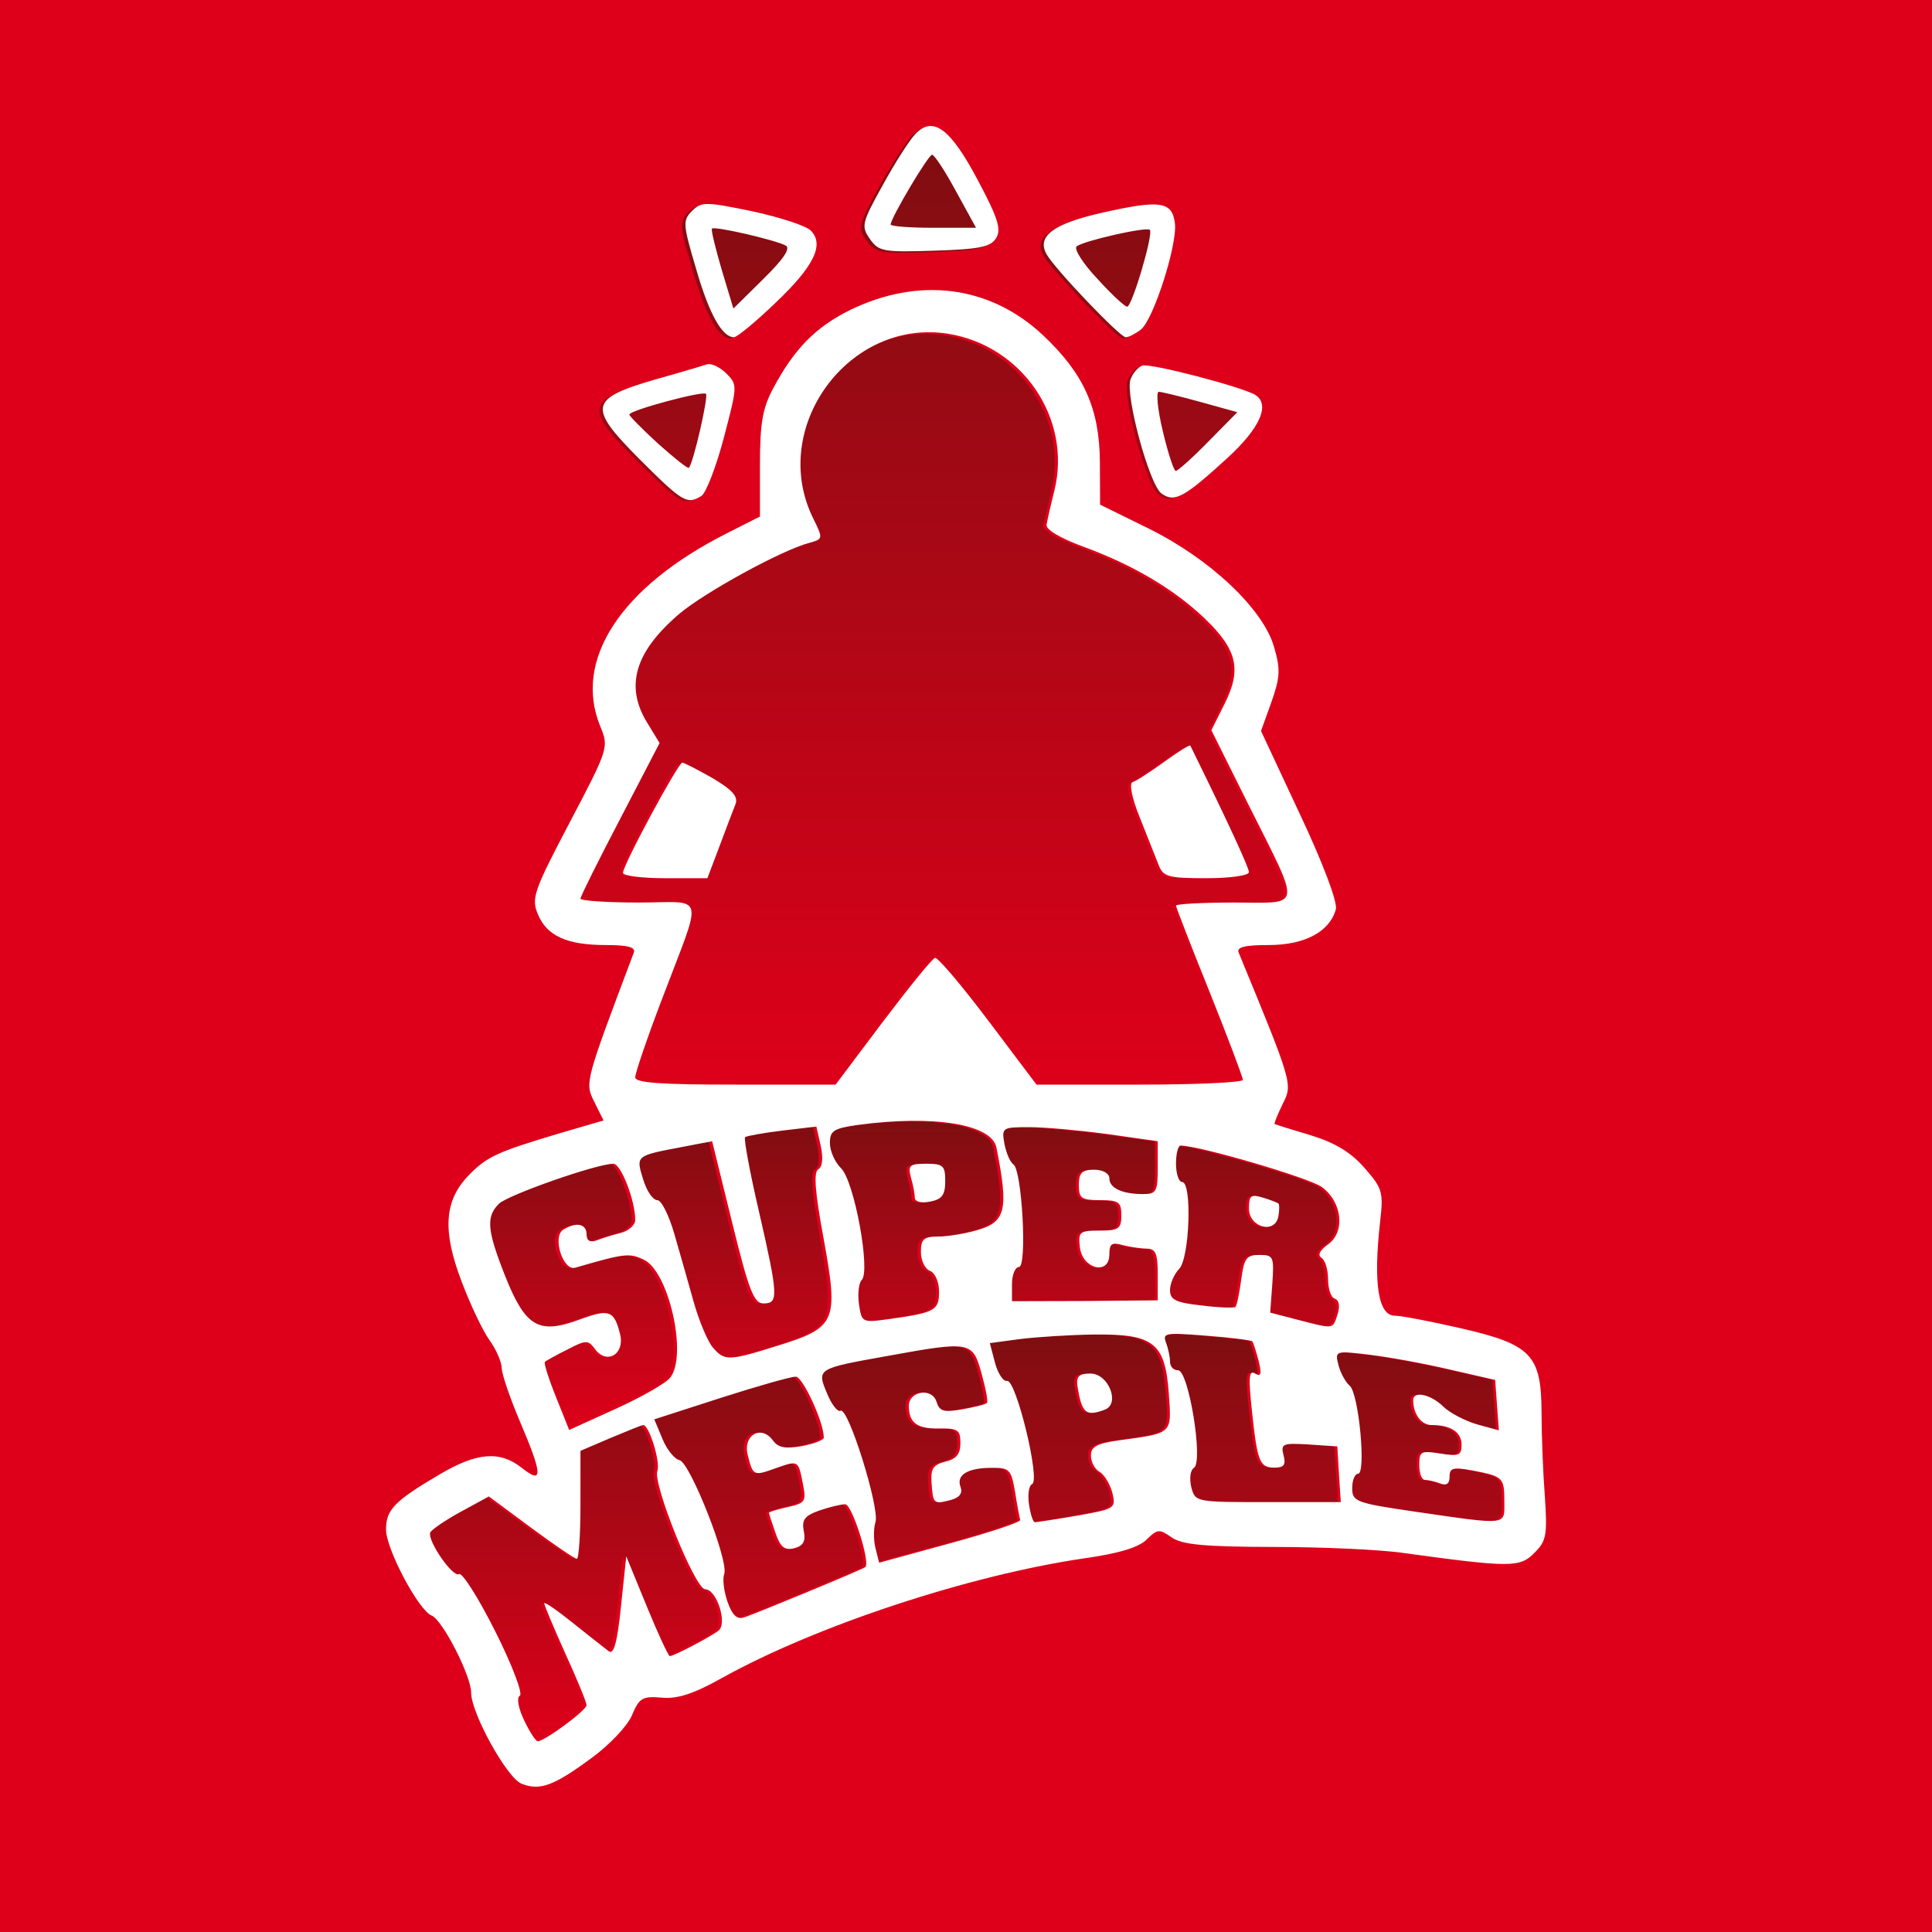 <?xml version="1.0" encoding="UTF-8"?>

<svg version="1.2" baseProfile="tiny" width="200mm" height="200mm" viewBox="-1900 4400 20000 20000" preserveAspectRatio="xMidYMid" fill-rule="evenodd" stroke-width="28.222" stroke-linejoin="round" xmlns="http://www.w3.org/2000/svg" xmlns:xlink="http://www.w3.org/1999/xlink" xml:space="preserve">
 <rect x="-1900" y="4400" width="20000" height="20000" fill="#808080" stroke="none"/>
 <g visibility="visible" id="Slide_1">
  <g>
   <path fill="rgb(222,0,26)" stroke="none" d="M 8100,24400 L -1900,24400 -1900,4400 18100,4400 18100,24400 8100,24400 Z"/>
   <rect fill="none" stroke="none" x="-1900" y="4400" width="20001" height="20001"/>
  </g>
  <g id="DrawingGroup_1">
   <g>
    <rect fill="none" stroke="none" x="2514" y="18208" width="11132" height="4215"/>
    <defs>
     <linearGradient id="Gradient_4" gradientUnits="userSpaceOnUse" x1="8079" y1="18209" x2="8079" y2="22421">
      <stop offset="0" stop-color="rgb(126,14,17)"/>
      <stop offset="1" stop-color="rgb(222,0,26)"/>
     </linearGradient>
    </defs>
    <path fill="url(#Gradient_4)" stroke="none" id="Drawing_2_0" d="M 3488,22202 L 3488,22202 3467,22156 3451,22112 3438,22072 3430,22036 3428,22019 3427,22004 3427,21991 3428,21979 3430,21969 3432,21964 3434,21960 3436,21957 3438,21954 3441,21951 3444,21949 3444,21949 3446,21947 3447,21946 3448,21944 3449,21941 3450,21935 3450,21928 3448,21909 3443,21884 3424,21819 3394,21737 3306,21530 3188,21283 3188,21283 3061,21042 2948,20851 2901,20779 2861,20728 2845,20710 2832,20698 2826,20695 2821,20693 2819,20692 2817,20692 2815,20693 2813,20693 2813,20693 2810,20695 2807,20696 2803,20696 2799,20696 2791,20694 2781,20690 2771,20684 2760,20676 2736,20655 2710,20629 2684,20598 2630,20526 2581,20448 2559,20410 2542,20373 2527,20339 2518,20309 2515,20295 2514,20283 2514,20273 2516,20264 2516,20264 2517,20261 2519,20258 2526,20250 2534,20241 2546,20231 2576,20207 2614,20180 2712,20118 2828,20051 3122,19890 3557,20211 3557,20211 3730,20337 3878,20439 3984,20509 4017,20528 4027,20533 4031,20534 4032,20534 4033,20534 4033,20534 4034,20534 4035,20534 4036,20533 4037,20531 4039,20528 4041,20523 4045,20509 4048,20490 4055,20439 4061,20371 4069,20194 4072,19977 4072,19419 4384,19286 4384,19286 4612,19192 4687,19163 4711,19155 4718,19153 4721,19153 4723,19153 4723,19153 4726,19153 4729,19154 4735,19157 4741,19162 4748,19169 4762,19189 4776,19214 4791,19244 4805,19278 4831,19355 4853,19436 4869,19513 4873,19548 4874,19579 4873,19605 4871,19616 4868,19625 4868,19625 4866,19632 4865,19640 4865,19660 4871,19715 4887,19787 4910,19871 4976,20070 5058,20286 5148,20496 5236,20677 5275,20748 5311,20802 5326,20822 5340,20837 5353,20846 5359,20849 5364,20850 5364,20850 5375,20851 5386,20854 5397,20858 5407,20865 5418,20873 5428,20883 5448,20906 5467,20934 5484,20965 5499,20999 5512,21035 5523,21072 5531,21109 5535,21145 5536,21179 5534,21210 5531,21224 5527,21237 5522,21249 5517,21260 5509,21269 5501,21277 5501,21277 5483,21291 5458,21307 5394,21346 5234,21433 5082,21509 5028,21532 5009,21539 5002,21540 4997,21541 4997,21541 4996,21541 4995,21540 4993,21538 4987,21530 4970,21500 4915,21389 4842,21225 4758,21025 4545,20510 4492,21029 4492,21029 4463,21263 4448,21348 4434,21414 4426,21439 4418,21460 4410,21476 4406,21483 4402,21488 4397,21492 4393,21495 4389,21497 4384,21498 4379,21498 4375,21497 4370,21494 4365,21491 4365,21491 3994,21198 3994,21198 3878,21108 3784,21040 3747,21016 3720,21000 3710,20995 3706,20993 3702,20992 3700,20992 3699,20992 3698,20992 3697,20993 3697,20993 3696,20994 3696,20995 3696,20995 3697,20997 3697,21001 3701,21012 3713,21047 3760,21162 3916,21514 3916,21514 4071,21869 4118,21990 4131,22028 4135,22041 4136,22046 4136,22049 4136,22049 4135,22052 4135,22055 4131,22062 4125,22070 4117,22080 4095,22103 4067,22129 3994,22190 3909,22254 3821,22317 3738,22370 3703,22391 3672,22407 3647,22417 3637,22420 3630,22421 3630,22421 3627,22421 3625,22420 3623,22419 3620,22417 3614,22411 3607,22404 3591,22384 3572,22357 3552,22324 3531,22287 3488,22202 Z M 5595,20979 L 5595,20979 5582,20937 5571,20895 5563,20853 5557,20813 5553,20776 5553,20743 5554,20728 5555,20715 5558,20703 5561,20693 5561,20693 5564,20678 5565,20659 5560,20606 5546,20538 5525,20457 5465,20269 5390,20064 5306,19864 5224,19692 5186,19622 5152,19568 5136,19548 5122,19532 5110,19522 5104,19519 5099,19517 5099,19517 5094,19515 5089,19514 5078,19509 5067,19502 5056,19493 5044,19483 5032,19471 5008,19444 4984,19412 4961,19376 4940,19337 4921,19296 4836,19094 5524,18871 5524,18871 6036,18715 6212,18668 6269,18655 6289,18652 6301,18650 6301,18650 6305,18651 6309,18652 6317,18656 6325,18662 6335,18671 6355,18695 6377,18727 6425,18808 6474,18906 6519,19012 6556,19116 6582,19209 6589,19248 6592,19282 6592,19282 6591,19284 6590,19287 6589,19289 6587,19292 6584,19294 6581,19297 6574,19303 6564,19308 6553,19314 6525,19326 6491,19338 6453,19350 6411,19360 6366,19370 6366,19370 6306,19379 6254,19384 6231,19385 6210,19385 6190,19383 6172,19380 6155,19376 6139,19371 6124,19365 6111,19357 6098,19347 6086,19337 6075,19324 6064,19311 6064,19311 6041,19283 6016,19262 6004,19253 5991,19246 5979,19241 5966,19236 5953,19233 5941,19232 5928,19231 5916,19232 5904,19234 5892,19237 5881,19242 5870,19247 5860,19254 5850,19262 5841,19270 5833,19280 5825,19291 5818,19302 5812,19314 5807,19328 5800,19356 5797,19388 5798,19423 5805,19460 5805,19460 5824,19532 5832,19561 5841,19586 5850,19606 5860,19622 5865,19628 5871,19634 5877,19639 5884,19642 5891,19645 5898,19647 5907,19648 5916,19649 5936,19647 5960,19643 6018,19626 6095,19599 6095,19599 6173,19572 6232,19555 6255,19550 6275,19549 6284,19550 6292,19551 6299,19553 6306,19557 6312,19561 6318,19566 6323,19573 6328,19580 6337,19598 6345,19621 6360,19681 6377,19763 6377,19763 6388,19823 6391,19848 6393,19869 6392,19889 6390,19906 6388,19913 6386,19920 6383,19927 6379,19933 6375,19939 6370,19944 6364,19949 6358,19954 6343,19963 6325,19971 6304,19978 6279,19985 6220,19999 6220,19999 6144,20018 6083,20035 6059,20043 6041,20050 6034,20052 6029,20055 6028,20056 6026,20057 6026,20058 6026,20058 6025,20058 6025,20059 6025,20059 6026,20060 6026,20062 6027,20066 6031,20081 6045,20127 6092,20268 6092,20268 6111,20318 6120,20339 6130,20358 6140,20375 6150,20389 6160,20401 6171,20412 6183,20420 6195,20426 6208,20430 6221,20432 6236,20433 6252,20432 6268,20429 6287,20425 6287,20425 6303,20420 6318,20415 6332,20409 6344,20402 6355,20394 6364,20386 6372,20376 6379,20366 6384,20355 6388,20343 6391,20330 6392,20315 6392,20300 6391,20283 6389,20265 6385,20246 6385,20246 6382,20225 6380,20206 6379,20188 6380,20172 6383,20157 6387,20143 6394,20130 6402,20117 6412,20106 6424,20095 6438,20085 6455,20075 6474,20065 6496,20055 6547,20036 6547,20036 6627,20010 6704,19989 6738,19981 6769,19975 6795,19971 6806,19970 6815,19969 6815,19969 6818,19970 6822,19971 6825,19973 6829,19976 6837,19984 6846,19996 6865,20026 6885,20065 6926,20165 6966,20280 7001,20397 7024,20502 7031,20546 7033,20581 7033,20595 7031,20607 7029,20611 7028,20615 7026,20618 7023,20621 7023,20621 7016,20625 7004,20631 6962,20650 6825,20709 6419,20880 6001,21051 5847,21111 5764,21142 5764,21142 5751,21145 5739,21147 5727,21147 5715,21145 5704,21142 5693,21136 5682,21129 5671,21120 5661,21109 5651,21096 5641,21082 5632,21065 5613,21026 5595,20979 Z M 7129,20424 L 7129,20424 7121,20391 7116,20356 7113,20319 7112,20282 7113,20246 7116,20212 7121,20180 7125,20166 7129,20153 7129,20153 7132,20137 7133,20116 7129,20061 7119,19990 7102,19907 7054,19715 6993,19508 6927,19310 6862,19144 6833,19081 6806,19035 6795,19019 6784,19008 6779,19005 6775,19003 6771,19003 6767,19004 6767,19004 6764,19006 6761,19006 6758,19007 6755,19006 6751,19005 6747,19004 6744,19002 6740,19000 6731,18994 6723,18986 6714,18976 6704,18965 6685,18938 6665,18906 6645,18868 6626,18826 6626,18826 6592,18741 6581,18707 6576,18676 6575,18662 6576,18649 6579,18637 6584,18625 6590,18615 6599,18604 6610,18595 6624,18585 6658,18568 6703,18551 6829,18518 7251,18438 7251,18438 7757,18353 7917,18338 7979,18339 8030,18345 8052,18350 8072,18356 8090,18365 8107,18374 8122,18385 8135,18398 8147,18413 8158,18429 8178,18466 8195,18510 8228,18621 8228,18621 8258,18732 8278,18827 8284,18865 8287,18895 8288,18906 8287,18915 8287,18919 8286,18921 8285,18924 8284,18924 8284,18925 8284,18925 8282,18926 8280,18928 8274,18930 8256,18937 8231,18945 8199,18953 8121,18971 8029,18989 8029,18989 7963,18999 7909,19005 7887,19006 7867,19006 7849,19004 7833,19000 7819,18995 7813,18992 7807,18988 7802,18984 7797,18980 7788,18970 7780,18957 7772,18943 7766,18927 7760,18909 7760,18909 7755,18896 7748,18884 7741,18872 7733,18862 7725,18853 7715,18845 7705,18838 7694,18832 7683,18827 7672,18823 7648,18818 7623,18817 7598,18819 7574,18825 7551,18834 7529,18846 7520,18854 7511,18862 7502,18871 7495,18881 7489,18892 7483,18903 7479,18915 7476,18928 7474,18942 7474,18956 7474,18956 7475,18987 7478,19016 7484,19042 7491,19066 7501,19087 7513,19106 7528,19123 7545,19138 7565,19151 7588,19161 7614,19170 7642,19177 7674,19182 7709,19186 7788,19187 7788,19187 7853,19188 7904,19191 7925,19194 7943,19198 7958,19204 7965,19207 7971,19211 7977,19215 7982,19219 7986,19224 7990,19230 7994,19236 7997,19242 8001,19257 8005,19273 8007,19292 8009,19338 8009,19338 8008,19358 8007,19377 8004,19395 8000,19411 7995,19427 7989,19441 7982,19454 7973,19466 7963,19477 7952,19487 7939,19497 7924,19505 7908,19513 7891,19520 7871,19526 7850,19532 7850,19532 7808,19544 7790,19550 7773,19558 7759,19566 7747,19575 7737,19586 7728,19597 7721,19610 7715,19624 7711,19640 7708,19657 7706,19676 7706,19697 7708,19745 7708,19745 7713,19819 7720,19873 7725,19895 7730,19912 7734,19919 7737,19926 7742,19931 7746,19936 7751,19940 7757,19943 7763,19946 7769,19948 7776,19949 7784,19950 7802,19949 7822,19946 7846,19942 7904,19927 7904,19927 7937,19917 7951,19911 7964,19905 7975,19898 7985,19891 7994,19883 8001,19875 8007,19866 8012,19857 8015,19848 8017,19838 8017,19827 8016,19816 8014,19805 8010,19793 8010,19793 8003,19770 8001,19760 8000,19749 7999,19739 8000,19729 8002,19719 8005,19710 8008,19701 8013,19692 8019,19684 8025,19676 8032,19668 8040,19661 8060,19647 8082,19635 8108,19624 8138,19615 8170,19607 8206,19601 8246,19597 8334,19593 8334,19593 8395,19594 8420,19596 8443,19599 8463,19604 8480,19610 8488,19614 8495,19619 8502,19624 8508,19630 8514,19637 8519,19645 8530,19662 8538,19682 8546,19706 8561,19766 8575,19843 8575,19843 8607,20031 8620,20098 8628,20133 8628,20133 8628,20134 8628,20135 8627,20136 8626,20137 8625,20139 8621,20142 8615,20146 8598,20155 8574,20165 8507,20190 8419,20221 8187,20293 7902,20374 7167,20574 7129,20424 Z M 9508,18993 L 9508,18993 9522,18986 9534,18978 9545,18969 9555,18959 9562,18947 9569,18935 9574,18922 9577,18908 9580,18893 9581,18878 9579,18847 9573,18815 9562,18783 9547,18751 9528,18721 9506,18693 9481,18669 9454,18649 9439,18640 9423,18633 9408,18627 9391,18623 9374,18620 9357,18620 9357,18620 9317,18621 9300,18623 9285,18625 9272,18629 9260,18633 9250,18639 9245,18642 9241,18646 9238,18649 9234,18653 9231,18658 9229,18662 9225,18672 9222,18684 9220,18697 9220,18711 9221,18727 9223,18744 9223,18744 9239,18840 9248,18879 9258,18914 9268,18943 9280,18968 9292,18988 9299,18996 9307,19003 9315,19009 9323,19015 9332,19019 9341,19022 9351,19024 9362,19025 9385,19025 9411,19022 9440,19015 9508,18993 Z M 8719,19971 L 8719,19971 8715,19933 8714,19897 8714,19864 8718,19833 8720,19820 8723,19807 8727,19796 8731,19786 8736,19778 8738,19775 8741,19772 8743,19769 8746,19767 8749,19765 8752,19763 8752,19763 8756,19761 8760,19758 8763,19753 8765,19746 8769,19730 8771,19708 8770,19652 8763,19581 8735,19408 8692,19211 8640,19018 8586,18851 8560,18785 8535,18735 8523,18717 8512,18705 8507,18700 8502,18697 8498,18696 8493,18696 8493,18696 8489,18697 8486,18697 8482,18696 8478,18695 8474,18693 8470,18691 8461,18686 8453,18679 8444,18670 8436,18659 8427,18647 8418,18634 8410,18619 8394,18586 8380,18548 8368,18507 8315,18304 8634,18262 8634,18262 8793,18247 8991,18232 9202,18221 9402,18216 9402,18216 9608,18218 9695,18225 9773,18235 9841,18249 9901,18268 9954,18292 9977,18306 9999,18322 10018,18339 10037,18358 10054,18378 10069,18400 10096,18450 10117,18507 10135,18573 10149,18646 10167,18821 10167,18821 10177,18962 10179,19018 10178,19067 10174,19108 10171,19126 10166,19143 10160,19158 10152,19172 10143,19185 10132,19196 10120,19207 10106,19217 10090,19225 10071,19233 10029,19248 9977,19260 9842,19283 9661,19308 9661,19308 9580,19320 9514,19333 9462,19348 9441,19356 9423,19365 9407,19374 9394,19384 9384,19395 9379,19401 9376,19407 9369,19420 9365,19435 9363,19450 9362,19467 9362,19467 9363,19480 9364,19492 9366,19505 9369,19518 9373,19530 9377,19542 9383,19555 9388,19566 9395,19577 9402,19588 9409,19598 9417,19608 9425,19616 9434,19624 9443,19631 9452,19637 9452,19637 9461,19643 9470,19650 9480,19659 9489,19669 9508,19693 9526,19720 9543,19751 9559,19784 9573,19818 9583,19852 9583,19852 9595,19905 9598,19928 9598,19947 9597,19956 9596,19964 9593,19972 9589,19979 9585,19986 9579,19993 9572,19999 9564,20005 9544,20015 9518,20026 9486,20035 9448,20045 9220,20089 9220,20089 8925,20137 8827,20152 8797,20156 8787,20157 8781,20157 8781,20157 8779,20157 8777,20156 8775,20155 8773,20153 8771,20151 8769,20149 8765,20142 8761,20135 8757,20125 8748,20102 8740,20075 8732,20043 8725,20008 8719,19971 Z M 12714,20046 L 12714,20046 12356,19990 12242,19967 12199,19956 12163,19944 12135,19932 12112,19918 12104,19911 12096,19904 12089,19896 12084,19888 12080,19880 12076,19871 12072,19851 12070,19829 12069,19804 12069,19804 12070,19774 12074,19746 12079,19720 12083,19709 12087,19698 12091,19689 12096,19680 12101,19673 12106,19667 12112,19662 12115,19660 12117,19658 12120,19657 12124,19656 12127,19655 12130,19655 12130,19655 12134,19654 12137,19653 12141,19650 12144,19646 12149,19634 12154,19619 12161,19578 12165,19524 12164,19387 12152,19229 12132,19066 12106,18919 12091,18857 12075,18805 12058,18767 12049,18753 12040,18744 12040,18744 12032,18737 12025,18728 12008,18708 11992,18683 11976,18656 11961,18626 11947,18595 11935,18563 11925,18532 11925,18532 11914,18483 11911,18463 11910,18447 11911,18440 11912,18433 11915,18427 11918,18422 11922,18417 11927,18413 11932,18410 11940,18407 11948,18405 11957,18403 11980,18401 12008,18401 12042,18403 12247,18426 12247,18426 12423,18450 12638,18487 12865,18531 13077,18577 13549,18685 13568,18947 13587,19206 13359,19144 13359,19144 13311,19129 13261,19110 13211,19088 13163,19064 13117,19038 13075,19012 13039,18985 13023,18972 13010,18960 13010,18960 12985,18937 12960,18917 12934,18898 12907,18882 12881,18869 12855,18858 12830,18849 12807,18843 12784,18839 12764,18838 12754,18839 12745,18841 12737,18843 12730,18845 12723,18849 12717,18853 12711,18858 12707,18864 12704,18871 12701,18878 12699,18886 12699,18895 12699,18895 12700,18921 12703,18947 12707,18972 12714,18995 12722,19018 12732,19039 12743,19059 12755,19077 12768,19094 12783,19109 12799,19122 12815,19132 12833,19141 12851,19147 12870,19151 12889,19153 12889,19153 12960,19156 12993,19160 13023,19166 13051,19173 13077,19183 13100,19193 13121,19205 13140,19219 13156,19234 13170,19251 13182,19269 13191,19288 13197,19309 13201,19332 13202,19356 13202,19356 13202,19375 13201,19392 13198,19407 13195,19420 13193,19426 13190,19431 13187,19436 13183,19440 13179,19444 13175,19448 13170,19451 13164,19454 13158,19456 13151,19458 13136,19460 13118,19461 13097,19461 13047,19456 12982,19447 12982,19447 12915,19437 12863,19432 12842,19432 12824,19433 12809,19436 12803,19438 12797,19441 12792,19445 12787,19448 12783,19453 12779,19457 12776,19463 12773,19469 12769,19483 12766,19499 12764,19518 12763,19564 12763,19564 12764,19595 12767,19624 12772,19650 12775,19662 12779,19673 12783,19683 12787,19692 12792,19700 12797,19706 12802,19712 12805,19714 12808,19715 12811,19717 12814,19718 12817,19718 12819,19719 12819,19719 12833,19719 12850,19721 12869,19725 12890,19729 12911,19735 12934,19741 12956,19748 12977,19755 12977,19755 12989,19760 13001,19763 13011,19765 13021,19766 13030,19765 13038,19764 13042,19763 13046,19761 13049,19760 13052,19758 13055,19755 13058,19753 13061,19750 13063,19747 13067,19739 13071,19731 13073,19721 13075,19711 13076,19699 13077,19686 13077,19686 13077,19670 13079,19655 13081,19643 13083,19637 13086,19632 13088,19628 13091,19623 13095,19619 13099,19616 13104,19613 13109,19610 13114,19608 13120,19606 13134,19603 13151,19602 13170,19602 13192,19604 13245,19610 13312,19621 13312,19621 13418,19642 13499,19662 13531,19672 13557,19684 13580,19697 13589,19704 13598,19711 13605,19719 13612,19728 13618,19737 13623,19747 13631,19770 13637,19796 13640,19826 13643,19860 13644,19942 13644,19942 13644,20025 13642,20057 13639,20071 13636,20084 13631,20096 13625,20106 13617,20115 13608,20123 13596,20129 13582,20134 13565,20138 13546,20141 13498,20143 13438,20141 13272,20125 12714,20046 Z M 10401,19792 L 10401,19792 10394,19760 10391,19728 10391,19697 10391,19683 10393,19669 10395,19656 10398,19644 10402,19632 10406,19622 10411,19613 10417,19605 10423,19599 10426,19596 10430,19593 10430,19593 10434,19590 10438,19585 10445,19572 10451,19554 10456,19532 10461,19478 10461,19410 10450,19248 10425,19067 10391,18889 10350,18735 10329,18674 10307,18627 10296,18610 10285,18597 10280,18593 10275,18589 10269,18587 10264,18587 10264,18587 10255,18586 10247,18585 10239,18583 10231,18580 10224,18576 10217,18572 10211,18566 10205,18561 10200,18554 10195,18547 10191,18540 10188,18532 10185,18524 10183,18515 10182,18506 10181,18497 10181,18497 10180,18477 10178,18454 10174,18429 10169,18402 10162,18375 10155,18348 10148,18322 10140,18298 10140,18298 10133,18281 10129,18265 10128,18258 10127,18252 10127,18246 10129,18241 10131,18236 10134,18231 10138,18227 10143,18223 10149,18220 10156,18217 10175,18213 10199,18210 10229,18209 10308,18210 10555,18228 10555,18228 10884,18260 10989,18275 11019,18281 11028,18283 11031,18284 11032,18285 11033,18285 11033,18285 11034,18287 11035,18288 11037,18293 11044,18307 11051,18327 11059,18352 11078,18414 11097,18486 11097,18486 11108,18534 11115,18571 11117,18587 11118,18600 11118,18611 11117,18615 11116,18619 11115,18623 11114,18626 11112,18628 11110,18631 11107,18632 11105,18633 11102,18634 11099,18634 11095,18634 11092,18633 11083,18630 11073,18626 11062,18620 11062,18620 11051,18614 11046,18612 11041,18610 11037,18610 11032,18611 11029,18612 11025,18614 11022,18617 11019,18621 11016,18626 11014,18632 11010,18647 11008,18666 11006,18690 11006,18718 11009,18790 11029,18998 11029,18998 11068,19317 11087,19421 11098,19462 11110,19496 11122,19523 11129,19535 11137,19545 11144,19554 11152,19562 11161,19568 11170,19574 11180,19579 11190,19583 11212,19588 11237,19591 11265,19591 11265,19591 11282,19591 11297,19590 11311,19588 11323,19585 11334,19581 11343,19577 11347,19574 11351,19571 11354,19568 11357,19564 11359,19560 11361,19556 11363,19552 11365,19547 11367,19537 11367,19525 11367,19512 11365,19497 11357,19464 11357,19464 11349,19425 11347,19408 11347,19401 11347,19394 11348,19388 11350,19382 11352,19377 11355,19372 11359,19368 11363,19364 11369,19361 11375,19358 11382,19355 11390,19353 11409,19349 11431,19347 11459,19346 11527,19348 11617,19353 11913,19372 11930,19661 11950,19948 11195,19948 11195,19948 10759,19946 10624,19940 10573,19935 10531,19929 10498,19921 10471,19910 10461,19904 10451,19898 10443,19890 10436,19883 10430,19874 10424,19865 10415,19844 10401,19792 Z"/>
   </g>
   <g>
    <rect fill="none" stroke="none" x="3135" y="16007" width="8802" height="3197"/>
    <defs>
     <linearGradient id="Gradient_5" gradientUnits="userSpaceOnUse" x1="7535" y1="16008" x2="7535" y2="19202">
      <stop offset="0" stop-color="rgb(126,14,17)"/>
      <stop offset="1" stop-color="rgb(222,0,26)"/>
     </linearGradient>
    </defs>
    <path fill="url(#Gradient_5)" stroke="none" id="Drawing_3_0" d="M 3818,18860 L 3818,18860 3766,18726 3727,18614 3714,18569 3705,18534 3702,18520 3701,18510 3701,18505 3702,18502 3702,18500 3703,18499 3703,18498 3703,18498 3707,18495 3712,18492 3729,18482 3781,18452 3937,18371 3937,18371 4002,18338 4053,18315 4075,18307 4093,18301 4110,18297 4125,18296 4132,18296 4139,18297 4146,18298 4152,18300 4158,18302 4163,18305 4175,18313 4186,18323 4197,18335 4222,18366 4222,18366 4245,18394 4269,18415 4282,18423 4295,18431 4307,18436 4320,18441 4333,18443 4346,18445 4358,18445 4370,18445 4382,18442 4394,18439 4405,18435 4416,18429 4426,18423 4436,18415 4445,18406 4454,18397 4461,18386 4468,18375 4475,18362 4480,18349 4487,18320 4491,18288 4489,18254 4483,18217 4483,18217 4459,18133 4447,18099 4434,18070 4420,18046 4412,18036 4404,18027 4395,18019 4385,18013 4375,18007 4364,18003 4353,17999 4341,17997 4313,17995 4282,17998 4247,18004 4163,18027 4057,18065 4057,18065 3913,18110 3850,18124 3791,18132 3738,18133 3688,18127 3664,18121 3641,18114 3619,18104 3598,18093 3557,18064 3518,18027 3480,17982 3443,17928 3407,17864 3370,17792 3295,17617 3295,17617 3231,17453 3184,17317 3153,17205 3143,17157 3138,17113 3136,17073 3138,17037 3143,17004 3153,16973 3165,16944 3182,16917 3202,16891 3226,16866 3226,16866 3237,16857 3252,16846 3296,16822 3426,16762 3597,16694 3790,16623 4168,16502 4317,16464 4373,16454 4414,16450 4414,16450 4418,16450 4421,16451 4429,16455 4437,16460 4446,16467 4463,16487 4481,16513 4500,16545 4519,16582 4555,16666 4588,16760 4615,16857 4633,16950 4637,16993 4639,17033 4639,17033 4638,17043 4636,17053 4632,17063 4627,17073 4621,17083 4613,17092 4605,17102 4595,17111 4584,17120 4573,17128 4560,17136 4547,17144 4533,17150 4519,17156 4504,17162 4489,17166 4489,17166 4421,17184 4351,17205 4287,17225 4236,17243 4236,17243 4224,17247 4213,17250 4203,17252 4193,17252 4184,17252 4176,17251 4168,17248 4165,17247 4161,17245 4158,17243 4155,17241 4153,17238 4150,17235 4146,17228 4142,17221 4139,17212 4137,17202 4136,17191 4136,17179 4136,17179 4135,17160 4131,17142 4128,17135 4125,17127 4121,17120 4117,17114 4112,17108 4106,17103 4101,17099 4094,17094 4087,17091 4080,17088 4073,17086 4065,17084 4047,17082 4028,17082 4008,17085 3987,17090 3964,17098 3941,17107 3917,17120 3892,17135 3892,17135 3882,17142 3873,17151 3865,17162 3859,17174 3854,17187 3850,17201 3845,17232 3845,17265 3848,17300 3855,17336 3864,17371 3877,17405 3892,17437 3910,17466 3929,17490 3939,17500 3950,17509 3961,17517 3972,17522 3983,17526 3995,17528 4006,17528 4018,17525 4018,17525 4325,17440 4428,17415 4508,17401 4541,17398 4571,17398 4598,17400 4624,17404 4648,17410 4673,17418 4725,17440 4725,17440 4749,17453 4773,17471 4796,17492 4819,17517 4863,17577 4904,17648 4941,17729 4975,17818 5005,17911 5029,18009 5049,18107 5063,18205 5071,18300 5072,18390 5066,18474 5053,18548 5043,18581 5032,18612 5018,18639 5002,18662 5002,18662 4991,18674 4976,18687 4933,18719 4875,18757 4804,18799 4634,18890 4441,18983 3956,19202 3818,18860 Z M 5443,18351 L 5443,18351 5433,18338 5422,18322 5398,18280 5372,18228 5345,18168 5292,18030 5267,17955 5245,17881 5245,17881 5044,17173 5044,17173 5022,17104 4999,17039 4976,16981 4951,16930 4928,16887 4916,16870 4905,16855 4895,16844 4885,16835 4880,16832 4876,16830 4871,16829 4867,16828 4867,16828 4863,16828 4859,16827 4854,16826 4850,16824 4840,16818 4831,16811 4821,16802 4811,16791 4801,16778 4791,16764 4771,16732 4752,16695 4735,16654 4720,16610 4720,16610 4696,16529 4688,16496 4684,16467 4683,16454 4684,16442 4685,16431 4689,16421 4693,16411 4699,16402 4706,16393 4715,16385 4726,16377 4739,16370 4770,16357 4809,16344 4856,16331 5148,16273 5436,16218 5643,17058 5643,17058 5753,17488 5796,17634 5833,17742 5850,17784 5867,17817 5883,17844 5899,17864 5907,17872 5916,17879 5924,17884 5933,17888 5941,17892 5950,17894 5959,17895 5969,17895 5969,17895 5996,17894 6008,17893 6020,17891 6030,17887 6040,17883 6048,17877 6055,17870 6062,17861 6067,17851 6072,17839 6075,17825 6079,17791 6079,17748 6074,17694 6065,17629 6034,17460 5919,16938 5919,16938 5855,16650 5807,16410 5779,16244 5774,16196 5774,16183 5775,16179 5776,16178 5776,16177 5776,16177 5778,16175 5781,16174 5789,16171 5815,16164 5901,16147 6021,16128 6161,16109 6517,16065 6561,16265 6561,16265 6569,16311 6575,16352 6576,16390 6576,16408 6575,16424 6572,16439 6570,16453 6566,16466 6561,16477 6556,16487 6550,16496 6543,16503 6539,16506 6535,16509 6535,16509 6530,16512 6526,16517 6522,16522 6519,16529 6516,16536 6514,16545 6510,16566 6508,16592 6507,16623 6511,16700 6521,16799 6538,16920 6592,17235 6592,17235 6640,17518 6668,17738 6672,17828 6669,17906 6658,17973 6649,18004 6638,18032 6625,18058 6610,18082 6592,18105 6572,18127 6550,18147 6524,18166 6466,18202 6396,18235 6314,18267 6113,18333 6113,18333 5812,18422 5711,18445 5670,18451 5634,18453 5603,18452 5576,18448 5551,18440 5529,18429 5507,18415 5487,18397 5443,18351 Z M 11304,16861 L 11304,16861 11301,16859 11296,16857 11284,16851 11247,16836 11197,16818 11141,16799 11141,16799 11100,16788 11083,16785 11068,16783 11055,16783 11049,16783 11043,16784 11038,16786 11033,16788 11029,16790 11025,16793 11021,16796 11018,16800 11015,16804 11012,16809 11007,16820 11004,16834 11001,16850 11000,16869 10999,16914 10999,16914 10999,16932 11002,16949 11005,16965 11010,16981 11016,16996 11024,17010 11032,17023 11041,17035 11062,17057 11086,17075 11111,17088 11138,17098 11152,17101 11165,17103 11179,17103 11192,17103 11205,17101 11217,17098 11230,17094 11241,17089 11252,17082 11262,17074 11272,17064 11280,17053 11288,17041 11294,17027 11300,17012 11304,16995 11304,16995 11307,16972 11310,16949 11311,16927 11312,16908 11311,16891 11311,16884 11310,16877 11309,16872 11307,16867 11306,16865 11306,16863 11305,16862 11304,16861 Z M 11502,18065 L 11219,17990 11241,17692 11241,17692 11246,17598 11248,17527 11247,17498 11245,17474 11241,17454 11239,17445 11236,17437 11232,17430 11228,17424 11223,17418 11218,17414 11212,17409 11206,17406 11199,17403 11192,17400 11175,17397 11155,17394 11106,17393 11106,17393 11083,17394 11061,17395 11042,17398 11025,17402 11010,17408 11003,17412 10996,17416 10990,17421 10984,17426 10974,17438 10964,17453 10956,17471 10948,17492 10941,17516 10929,17574 10918,17649 10918,17649 10902,17750 10886,17837 10879,17872 10871,17900 10868,17911 10865,17920 10862,17926 10860,17929 10859,17930 10859,17930 10858,17931 10857,17931 10855,17932 10847,17934 10837,17936 10824,17937 10789,17937 10745,17936 10636,17930 10506,17916 10506,17916 10416,17905 10343,17892 10287,17878 10264,17871 10244,17862 10228,17853 10214,17843 10208,17837 10203,17832 10199,17826 10195,17819 10191,17813 10189,17806 10184,17791 10182,17775 10181,17757 10181,17757 10182,17744 10183,17731 10186,17717 10189,17702 10197,17673 10209,17643 10222,17614 10238,17587 10255,17562 10265,17551 10274,17540 10274,17540 10284,17528 10294,17513 10311,17471 10327,17417 10340,17354 10360,17208 10371,17049 10371,16895 10367,16826 10361,16764 10352,16712 10346,16691 10339,16673 10332,16658 10324,16647 10320,16643 10315,16640 10311,16639 10306,16638 10306,16638 10303,16638 10300,16637 10296,16636 10293,16634 10290,16632 10287,16630 10281,16623 10276,16615 10271,16606 10266,16595 10261,16583 10254,16555 10248,16523 10244,16488 10243,16450 10243,16450 10244,16412 10247,16377 10251,16345 10257,16317 10260,16305 10264,16294 10268,16285 10272,16277 10277,16271 10279,16268 10281,16266 10284,16264 10286,16263 10289,16262 10291,16262 10291,16262 10339,16267 10406,16278 10587,16318 11051,16444 11501,16586 11664,16647 11719,16672 11739,16683 11754,16692 11754,16692 11792,16723 11825,16757 11854,16794 11879,16833 11899,16874 11915,16915 11926,16958 11933,17000 11935,17042 11932,17084 11925,17124 11913,17162 11896,17198 11874,17231 11848,17261 11816,17287 11816,17287 11788,17308 11765,17329 11755,17339 11747,17348 11741,17358 11736,17367 11732,17375 11730,17383 11730,17387 11729,17391 11730,17395 11730,17398 11731,17402 11733,17405 11734,17408 11737,17411 11739,17414 11742,17417 11749,17422 11749,17422 11753,17424 11756,17427 11763,17434 11769,17442 11776,17452 11782,17463 11787,17476 11798,17504 11806,17535 11812,17570 11816,17606 11818,17643 11818,17643 11819,17680 11823,17715 11830,17747 11838,17777 11843,17790 11849,17802 11855,17813 11861,17823 11867,17831 11874,17837 11878,17840 11881,17842 11885,17844 11889,17846 11889,17846 11896,17849 11903,17854 11909,17859 11915,17866 11919,17873 11923,17882 11926,17891 11928,17901 11930,17912 11930,17924 11930,17936 11929,17949 11927,17963 11924,17977 11916,18008 11916,18008 11899,18059 11892,18079 11884,18096 11879,18103 11874,18110 11869,18115 11863,18120 11857,18124 11850,18127 11842,18130 11833,18131 11813,18132 11787,18131 11721,18119 11502,18065 Z M 7850,16630 L 7850,16630 7849,16577 7847,16554 7844,16535 7840,16518 7834,16503 7831,16496 7827,16491 7823,16485 7818,16480 7813,16476 7807,16472 7800,16468 7793,16465 7777,16460 7759,16456 7737,16453 7713,16451 7654,16450 7654,16450 7597,16451 7552,16455 7535,16458 7520,16462 7514,16465 7508,16468 7503,16471 7498,16474 7495,16478 7491,16482 7489,16487 7486,16492 7485,16498 7484,16504 7483,16517 7484,16532 7486,16550 7495,16591 7495,16591 7511,16652 7524,16712 7532,16764 7535,16786 7535,16802 7535,16802 7536,16806 7536,16810 7537,16813 7538,16817 7540,16820 7542,16823 7544,16826 7547,16828 7553,16833 7561,16838 7570,16842 7580,16845 7591,16847 7603,16849 7616,16850 7630,16850 7660,16848 7693,16843 7693,16843 7736,16833 7754,16827 7770,16820 7785,16812 7798,16804 7809,16794 7819,16782 7827,16769 7834,16755 7839,16739 7843,16721 7846,16702 7849,16680 7850,16630 Z M 6956,17903 L 6956,17903 6952,17863 6950,17823 6951,17785 6954,17749 6959,17717 6963,17703 6967,17689 6971,17678 6976,17667 6981,17659 6984,17655 6987,17652 6987,17652 6991,17647 6995,17641 7002,17625 7006,17605 7010,17581 7013,17521 7012,17450 6995,17279 6965,17087 6924,16894 6875,16718 6850,16643 6823,16579 6797,16529 6784,16510 6771,16496 6771,16496 6759,16484 6747,16470 6726,16440 6706,16408 6689,16373 6675,16338 6664,16303 6660,16285 6658,16269 6656,16253 6655,16237 6655,16237 6656,16215 6657,16194 6661,16176 6665,16159 6672,16145 6676,16138 6681,16131 6686,16125 6692,16120 6706,16109 6723,16100 6743,16091 6767,16084 6794,16076 6861,16063 6946,16050 6946,16050 7231,16020 7495,16008 7733,16014 7940,16036 8031,16054 8113,16075 8186,16101 8248,16130 8299,16163 8320,16181 8339,16199 8354,16219 8367,16240 8376,16261 8382,16283 8382,16283 8423,16502 8448,16678 8453,16752 8454,16816 8451,16873 8442,16923 8428,16965 8419,16985 8409,17002 8398,17019 8385,17034 8370,17048 8354,17062 8318,17085 8277,17106 8229,17124 8174,17140 8174,17140 8125,17153 8072,17165 7962,17185 7858,17199 7812,17203 7773,17204 7773,17204 7724,17206 7703,17208 7684,17211 7668,17215 7654,17220 7642,17226 7636,17230 7631,17234 7627,17239 7622,17244 7619,17249 7615,17255 7609,17268 7605,17283 7602,17300 7600,17319 7598,17363 7598,17363 7599,17380 7600,17396 7602,17412 7605,17428 7609,17443 7614,17458 7620,17473 7626,17487 7632,17499 7640,17511 7647,17522 7656,17532 7664,17541 7674,17548 7683,17554 7693,17558 7693,17558 7703,17563 7712,17570 7722,17578 7730,17587 7739,17598 7747,17609 7754,17622 7761,17636 7767,17651 7772,17666 7777,17683 7781,17700 7784,17717 7787,17735 7788,17754 7788,17772 7788,17772 7788,17807 7786,17837 7781,17865 7775,17889 7770,17900 7764,17910 7758,17920 7750,17929 7742,17938 7732,17946 7709,17961 7680,17975 7645,17987 7555,18010 7433,18032 7276,18055 7276,18055 7181,18068 7109,18075 7080,18076 7056,18075 7036,18072 7027,18069 7019,18066 7012,18062 7005,18057 7000,18052 6994,18046 6990,18039 6985,18031 6978,18013 6972,17992 6967,17966 6956,17903 Z M 8543,17696 L 8543,17696 8544,17660 8549,17626 8556,17596 8560,17582 8565,17570 8570,17558 8576,17548 8582,17539 8588,17531 8595,17525 8598,17523 8601,17521 8605,17520 8608,17518 8612,17518 8616,17517 8616,17517 8620,17517 8623,17515 8627,17511 8630,17506 8637,17493 8642,17474 8651,17425 8656,17360 8660,17198 8654,17010 8639,16819 8617,16648 8604,16578 8590,16521 8582,16498 8574,16480 8566,16466 8562,16462 8558,16458 8558,16458 8552,16453 8545,16447 8539,16439 8532,16429 8519,16406 8507,16379 8495,16349 8484,16316 8474,16282 8466,16246 8466,16246 8457,16190 8455,16168 8454,16148 8455,16139 8456,16131 8458,16124 8460,16117 8464,16111 8468,16106 8473,16101 8478,16096 8485,16092 8493,16089 8511,16083 8534,16079 8561,16077 8632,16074 8725,16073 8725,16073 8879,16079 9083,16095 9310,16117 9535,16145 10055,16218 10055,16491 10055,16491 10054,16574 10050,16639 10047,16665 10043,16687 10037,16706 10030,16721 10026,16728 10021,16734 10016,16739 10011,16744 10005,16748 9999,16751 9992,16754 9984,16757 9967,16761 9948,16763 9902,16765 9902,16765 9825,16762 9756,16753 9725,16747 9696,16739 9670,16731 9646,16721 9624,16709 9605,16697 9589,16683 9576,16669 9565,16653 9561,16645 9558,16637 9555,16628 9553,16619 9552,16610 9552,16600 9552,16600 9551,16596 9551,16591 9549,16582 9545,16573 9540,16565 9534,16558 9526,16550 9517,16544 9507,16538 9496,16532 9484,16527 9471,16523 9457,16519 9442,16517 9427,16515 9410,16513 9393,16513 9393,16513 9350,16515 9332,16517 9316,16520 9301,16524 9288,16530 9277,16537 9272,16541 9268,16545 9264,16549 9260,16554 9253,16566 9248,16578 9243,16593 9240,16609 9238,16628 9237,16670 9237,16670 9238,16717 9240,16736 9244,16753 9249,16768 9252,16775 9255,16781 9259,16787 9264,16792 9269,16797 9274,16801 9280,16805 9287,16809 9302,16815 9320,16819 9341,16823 9392,16827 9457,16828 9457,16828 9521,16829 9572,16833 9593,16837 9611,16841 9626,16847 9633,16851 9639,16855 9644,16859 9649,16864 9653,16869 9657,16875 9661,16881 9664,16887 9669,16902 9672,16919 9675,16938 9676,16984 9676,16984 9675,17031 9672,17050 9669,17067 9664,17082 9661,17089 9657,17095 9653,17101 9649,17106 9644,17111 9638,17115 9632,17119 9625,17123 9610,17129 9591,17134 9570,17137 9518,17141 9452,17142 9452,17142 9382,17143 9329,17147 9308,17150 9291,17155 9283,17158 9276,17161 9270,17164 9264,17168 9260,17173 9255,17178 9252,17184 9249,17190 9246,17196 9245,17204 9242,17220 9242,17239 9242,17261 9248,17315 9248,17315 9255,17355 9268,17391 9286,17424 9306,17452 9330,17476 9356,17495 9382,17509 9396,17514 9410,17518 9423,17521 9437,17522 9450,17523 9462,17521 9475,17519 9486,17514 9497,17509 9508,17502 9517,17493 9526,17483 9533,17472 9540,17459 9545,17444 9548,17428 9551,17410 9552,17390 9552,17390 9553,17352 9555,17337 9557,17323 9561,17311 9563,17306 9566,17301 9568,17297 9571,17293 9575,17289 9579,17286 9583,17284 9587,17282 9592,17280 9597,17279 9609,17277 9622,17277 9637,17279 9653,17282 9693,17292 9693,17292 9756,17306 9825,17318 9891,17326 9920,17328 9945,17328 9945,17328 9961,17330 9975,17332 9987,17336 9993,17339 9999,17342 10004,17345 10009,17349 10014,17354 10018,17359 10026,17370 10033,17384 10038,17401 10043,17420 10047,17442 10050,17466 10054,17525 10055,17597 10055,17864 9298,17869 8543,17872 8543,17696 Z"/>
   </g>
   <g>
    <rect fill="none" stroke="none" x="4072" y="5720" width="7325" height="9915"/>
    <defs>
     <linearGradient id="Gradient_6" gradientUnits="userSpaceOnUse" x1="7733" y1="5721" x2="7733" y2="15634">
      <stop offset="0" stop-color="rgb(126,14,17)"/>
      <stop offset="1" stop-color="rgb(222,0,26)"/>
     </linearGradient>
    </defs>
    <path fill="url(#Gradient_6)" stroke="none" id="Drawing_4_0" d="M 5512,13168 L 5512,13168 5677,12733 5677,12733 5682,12719 5684,12704 5685,12697 5685,12690 5684,12683 5683,12675 5678,12661 5671,12646 5662,12631 5649,12615 5634,12599 5616,12583 5571,12547 5513,12508 5442,12465 5442,12465 5331,12402 5234,12351 5163,12316 5140,12307 5132,12304 5130,12304 5127,12304 5127,12304 5126,12304 5125,12304 5122,12307 5113,12315 5088,12349 5013,12470 4804,12842 4603,13229 4538,13369 4520,13415 4515,13431 4514,13441 4514,13441 4514,13443 4514,13444 4515,13446 4516,13447 4519,13450 4522,13452 4527,13455 4533,13458 4548,13463 4566,13468 4588,13472 4642,13480 4706,13487 4780,13493 4949,13497 5387,13497 5512,13168 Z M 10999,13434 L 10999,13434 10998,13429 10996,13420 10988,13396 10957,13318 10836,13049 10391,12125 10391,12125 10390,12125 10390,12125 10389,12125 10388,12124 10386,12125 10383,12125 10376,12128 10366,12133 10340,12147 10307,12167 10221,12222 10120,12294 10120,12294 10013,12369 9916,12434 9839,12482 9812,12497 9802,12501 9794,12504 9794,12504 9790,12506 9787,12508 9785,12512 9783,12516 9781,12520 9779,12526 9778,12538 9778,12554 9779,12572 9786,12616 9798,12668 9816,12729 9839,12797 9867,12870 9867,12870 10060,13355 10060,13355 10069,13378 10079,13398 10089,13416 10102,13431 10116,13445 10133,13456 10153,13466 10176,13474 10204,13481 10236,13486 10316,13493 10556,13497 10556,13497 10730,13492 10805,13486 10870,13479 10924,13470 10946,13464 10964,13459 10979,13453 10985,13450 10990,13447 10994,13444 10996,13441 10997,13439 10998,13438 10998,13436 10999,13434 Z M 4639,15556 L 4639,15556 4639,15551 4641,15544 4645,15525 4661,15468 4720,15288 4914,14754 4914,14754 5157,14118 5191,14018 5213,13937 5222,13873 5222,13847 5219,13825 5213,13806 5203,13790 5189,13777 5172,13767 5152,13759 5128,13752 5069,13745 4904,13744 4675,13748 4675,13748 4441,13745 4249,13736 4176,13730 4120,13723 4099,13720 4084,13716 4079,13714 4075,13712 4074,13711 4073,13710 4072,13709 4072,13708 4072,13708 4073,13705 4074,13700 4080,13684 4105,13630 4193,13448 4483,12883 4892,12100 4766,11896 4766,11896 4726,11825 4693,11754 4669,11684 4653,11614 4645,11544 4645,11475 4653,11405 4669,11336 4693,11266 4725,11196 4766,11126 4815,11055 4872,10984 4938,10912 5094,10766 5094,10766 5216,10673 5376,10567 5563,10454 5763,10341 5965,10235 6154,10143 6320,10071 6390,10046 6449,10028 6449,10028 6494,10015 6511,10009 6526,10003 6538,9996 6543,9992 6547,9988 6550,9983 6553,9978 6555,9973 6556,9967 6556,9961 6556,9955 6554,9939 6549,9922 6541,9901 6517,9849 6484,9781 6484,9781 6411,9604 6367,9424 6351,9243 6360,9064 6393,8890 6448,8722 6524,8562 6620,8413 6732,8276 6861,8155 7005,8052 7161,7967 7328,7905 7505,7866 7689,7854 7880,7869 7880,7869 8022,7900 8156,7944 8284,8001 8403,8070 8514,8150 8616,8240 8708,8339 8789,8447 8859,8561 8917,8682 8963,8808 8996,8938 9015,9072 9020,9208 9009,9346 8983,9485 8983,9485 8931,9703 8913,9788 8902,9843 8902,9843 8901,9848 8902,9853 8904,9858 8906,9863 8909,9869 8913,9875 8924,9887 8938,9900 8955,9913 8998,9942 9053,9972 9118,10003 9192,10035 9274,10067 9274,10067 9465,10141 9647,10220 9820,10306 9983,10397 10137,10493 10281,10595 10416,10702 10540,10814 10540,10814 10653,10930 10700,10984 10739,11038 10773,11089 10800,11141 10821,11191 10836,11242 10845,11293 10848,11345 10845,11398 10836,11452 10822,11509 10802,11568 10777,11630 10746,11695 10609,11967 10984,12716 10984,12716 11300,13352 11345,13454 11376,13537 11392,13603 11395,13630 11394,13654 11389,13674 11380,13692 11368,13706 11352,13718 11332,13728 11308,13735 11248,13745 11172,13749 11079,13750 10845,13748 10845,13748 10611,13750 10420,13757 10346,13762 10291,13768 10270,13771 10255,13774 10250,13776 10246,13777 10245,13778 10244,13779 10243,13780 10243,13780 10243,13781 10243,13781 10244,13783 10245,13788 10250,13804 10271,13861 10345,14055 10590,14673 10590,14673 10834,15296 10909,15497 10929,15556 10934,15574 10935,15580 10936,15584 10936,15584 10936,15585 10935,15585 10934,15586 10933,15588 10930,15589 10923,15591 10914,15594 10888,15598 10852,15603 10622,15619 10282,15630 9866,15634 8798,15634 8298,14971 8298,14971 8099,14714 7928,14506 7860,14427 7804,14368 7783,14347 7765,14332 7758,14326 7753,14323 7748,14321 7746,14321 7745,14321 7745,14321 7743,14321 7741,14322 7737,14326 7724,14337 7686,14378 7565,14522 7204,14984 6714,15634 5677,15634 5677,15634 5182,15630 4863,15616 4760,15606 4721,15600 4690,15592 4667,15585 4659,15580 4651,15576 4646,15571 4642,15566 4641,15564 4640,15561 4639,15559 4639,15556 Z M 5325,9545 L 5298,9561 5273,9574 5249,9583 5237,9586 5225,9588 5213,9589 5201,9588 5188,9587 5175,9584 5148,9574 5117,9558 5084,9536 5046,9507 4954,9427 4686,9167 4686,9167 4509,8984 4441,8907 4386,8838 4345,8776 4318,8720 4310,8695 4305,8671 4304,8648 4306,8626 4312,8605 4322,8585 4335,8566 4352,8548 4372,8530 4396,8513 4456,8479 4530,8446 4620,8413 4845,8343 4845,8343 5190,8243 5314,8206 5381,8186 5381,8186 5385,8184 5390,8184 5399,8183 5410,8183 5422,8185 5434,8187 5447,8191 5460,8196 5473,8202 5501,8216 5529,8234 5556,8255 5582,8278 5582,8278 5621,8319 5636,8338 5649,8357 5658,8377 5664,8400 5667,8425 5668,8455 5665,8489 5659,8529 5638,8631 5557,8945 5557,8945 5494,9160 5429,9346 5398,9421 5370,9481 5357,9504 5345,9523 5334,9537 5329,9542 5325,9545 Z M 10772,9155 L 10494,9400 10394,9477 10351,9506 10313,9528 10279,9545 10247,9556 10218,9561 10205,9562 10191,9562 10178,9560 10166,9557 10141,9549 10117,9536 10092,9520 10092,9520 10080,9509 10067,9493 10040,9450 10011,9392 9981,9322 9921,9153 9864,8962 9816,8767 9781,8587 9770,8508 9764,8440 9764,8385 9767,8363 9771,8345 9771,8345 9775,8333 9780,8321 9792,8298 9806,8275 9821,8254 9839,8236 9847,8227 9856,8219 9865,8212 9875,8207 9883,8202 9892,8198 9892,8198 9897,8196 9902,8196 9917,8195 9959,8199 10088,8220 10453,8306 10831,8413 10975,8462 11027,8483 11062,8501 11062,8501 11077,8511 11089,8521 11100,8533 11110,8545 11118,8558 11124,8572 11129,8586 11133,8601 11135,8617 11135,8634 11131,8670 11121,8708 11105,8749 11084,8792 11056,8838 11023,8886 10984,8936 10889,9042 10772,9155 Z M 6095,7548 L 5945,7686 5813,7799 5759,7843 5714,7876 5696,7888 5681,7897 5670,7902 5665,7904 5662,7904 5662,7904 5650,7904 5639,7901 5627,7898 5615,7893 5603,7887 5591,7879 5568,7860 5544,7834 5519,7804 5495,7768 5470,7726 5420,7626 5370,7504 5319,7360 5268,7194 5268,7194 5191,6922 5170,6831 5164,6794 5161,6762 5160,6734 5162,6710 5167,6688 5174,6669 5183,6651 5196,6634 5210,6617 5227,6599 5227,6599 5245,6582 5262,6568 5279,6555 5298,6545 5318,6537 5340,6532 5365,6528 5394,6527 5428,6529 5467,6532 5563,6547 5851,6603 5851,6603 6059,6653 6242,6707 6319,6733 6382,6758 6407,6769 6429,6780 6445,6791 6452,6796 6457,6800 6457,6800 6481,6828 6491,6843 6499,6858 6506,6874 6511,6890 6515,6907 6517,6924 6518,6942 6517,6961 6511,7000 6499,7041 6480,7085 6455,7132 6423,7182 6340,7291 6231,7413 6095,7548 Z M 9878,7826 L 9857,7842 9835,7856 9812,7870 9791,7881 9770,7891 9751,7898 9743,7901 9735,7903 9727,7904 9721,7904 9721,7904 9718,7904 9714,7902 9703,7896 9673,7874 9581,7792 9323,7534 9060,7248 8961,7131 8927,7085 8904,7050 8904,7050 8887,7016 8881,6999 8877,6983 8874,6967 8873,6951 8874,6936 8876,6921 8880,6906 8886,6891 8894,6877 8903,6862 8914,6849 8927,6835 8958,6808 8997,6782 9042,6757 9095,6733 9155,6709 9297,6664 9470,6620 9470,6620 9677,6576 9842,6547 9972,6533 10024,6533 10070,6537 10108,6545 10125,6550 10140,6557 10154,6565 10166,6574 10178,6584 10188,6596 10196,6608 10204,6622 10217,6653 10226,6688 10232,6729 10232,6729 10234,6776 10230,6835 10206,6979 10166,7146 10114,7321 10055,7492 9993,7642 9962,7705 9932,7758 9904,7799 9891,7814 9878,7826 Z M 8379,6882 L 8368,6898 8354,6913 8339,6926 8320,6938 8299,6949 8274,6959 8245,6967 8212,6975 8131,6988 8027,6997 7739,7011 7739,7011 7424,7017 7319,7014 7276,7010 7240,7005 7209,6998 7182,6989 7159,6978 7139,6965 7120,6950 7103,6933 7087,6913 7070,6890 7070,6890 7040,6844 7029,6823 7021,6802 7016,6781 7014,6759 7016,6735 7020,6709 7029,6680 7041,6647 7077,6568 7199,6338 7199,6338 7297,6168 7394,6011 7479,5883 7514,5837 7541,5804 7541,5804 7576,5771 7610,5747 7628,5738 7645,5730 7663,5725 7681,5722 7699,5721 7717,5722 7735,5725 7753,5730 7772,5737 7791,5747 7830,5772 7870,5806 7911,5848 7954,5899 7998,5960 8093,6108 8196,6293 8196,6293 8319,6534 8359,6624 8385,6697 8394,6729 8400,6757 8403,6782 8403,6806 8401,6827 8396,6846 8389,6864 8379,6882 Z"/>
   </g>
  </g>
  <g>
   <path fill="rgb(255,255,255)" stroke="none" d="M 4225,22598 L 4225,22598 C 3834,22886 3690,22941 3499,22865 L 3499,22865 3499,22865 C 3347,22804 2977,22135 2977,21921 L 2977,21921 2977,21921 C 2977,21747 2680,21170 2570,21125 L 2570,21125 2570,21125 C 2435,21074 2096,20437 2096,20232 L 2096,20232 2096,20232 C 2096,20027 2187,19936 2651,19663 L 2651,19663 2651,19663 C 3038,19434 3275,19415 3504,19597 L 3504,19597 3504,19597 C 3722,19770 3719,19671 3484,19119 L 3484,19119 3484,19119 C 3381,18877 3296,18630 3294,18564 L 3294,18564 3294,18564 C 3294,18500 3235,18367 3165,18270 L 3165,18270 3165,18270 C 3095,18172 2966,17899 2877,17662 L 2877,17662 2877,17662 C 2678,17142 2699,16828 2949,16570 L 2949,16570 2949,16570 C 3137,16375 3243,16325 3899,16130 L 3899,16130 4348,15999 4253,15808 4253,15808 C 4153,15607 4151,15615 4661,14262 L 4661,14262 4661,14262 C 4682,14205 4600,14183 4371,14183 L 4371,14183 4371,14183 C 3967,14183 3760,14088 3667,13862 L 3667,13862 3667,13862 C 3599,13699 3626,13620 3999,12911 L 3999,12911 3999,12911 C 4401,12147 4403,12134 4314,11919 L 4314,11919 4314,11919 C 4031,11233 4526,10477 5616,9925 L 5616,9925 5967,9747 5967,9213 5967,9213 C 5967,8782 5993,8627 6105,8418 L 6105,8418 6105,8418 C 6325,8007 6545,7785 6901,7609 L 6901,7609 6901,7609 C 7614,7262 8347,7355 8896,7869 L 8896,7869 8896,7869 C 9319,8267 9482,8627 9486,9182 L 9486,9182 9488,9624 9992,9872 9992,9872 C 10625,10185 11171,10699 11287,11091 L 11287,11091 11287,11091 C 11357,11328 11353,11406 11262,11667 L 11262,11667 11154,11967 11556,12827 11556,12827 C 11800,13345 11946,13737 11929,13811 L 11929,13811 11929,13811 C 11867,14044 11607,14183 11235,14183 L 11235,14183 11235,14183 C 10983,14183 10898,14205 10923,14262 L 10923,14262 10923,14262 C 11486,15628 11482,15622 11378,15829 L 11378,15829 11378,15829 C 11326,15937 11287,16030 11296,16037 L 11296,16037 11296,16037 C 11306,16041 11472,16094 11671,16153 L 11671,16153 11671,16153 C 11920,16229 12085,16329 12225,16490 L 12225,16490 12225,16490 C 12409,16699 12422,16739 12388,17038 L 12388,17038 12388,17038 C 12314,17686 12367,18020 12540,18020 L 12540,18020 12540,18020 C 12606,18020 12911,18079 13226,18151 L 13226,18151 13226,18151 C 13952,18318 14056,18426 14058,19023 L 14058,19023 14058,19023 C 14058,19252 14073,19639 14092,19887 L 14092,19887 14092,19887 C 14119,20291 14109,20353 13982,20477 L 13982,20477 13982,20477 C 13834,20628 13734,20628 12634,20477 L 12634,20477 12634,20477 C 12392,20441 11783,20414 11281,20414 L 11281,20414 11281,20414 C 10564,20412 10337,20391 10227,20314 L 10227,20314 10227,20314 C 10102,20226 10081,20228 9969,20338 L 9969,20338 9969,20338 C 9890,20418 9681,20482 9323,20532 L 9323,20532 9323,20532 C 8126,20708 6543,21231 5569,21773 L 5569,21773 5569,21773 C 5281,21934 5114,21989 4951,21974 L 4951,21974 4951,21974 C 4752,21957 4718,21976 4644,22152 L 4644,22152 4644,22152 C 4600,22262 4412,22461 4225,22598 Z M 3525,22207 L 3525,22207 C 3582,22327 3645,22425 3667,22425 L 3667,22425 3667,22425 C 3738,22425 4172,22105 4172,22052 L 4172,22052 4172,22052 C 4172,22023 4073,21781 3952,21517 L 3952,21517 3952,21517 C 3832,21250 3734,21017 3734,20998 L 3734,20998 3734,20998 C 3734,20977 3868,21070 4031,21201 L 4031,21201 4031,21201 C 4196,21333 4363,21464 4401,21493 L 4401,21493 4401,21493 C 4454,21534 4490,21402 4528,21032 L 4528,21032 4583,20511 4795,21028 4795,21028 C 4911,21311 5019,21544 5034,21544 L 5034,21544 5034,21544 C 5076,21544 5455,21345 5538,21280 L 5538,21280 5538,21280 C 5633,21206 5519,20852 5400,20852 L 5400,20852 5400,20852 C 5296,20852 4854,19756 4905,19627 L 4905,19627 4905,19627 C 4939,19536 4820,19152 4759,19152 L 4759,19152 4759,19152 C 4744,19152 4591,19214 4420,19286 L 4420,19286 4109,19419 4109,19978 4109,19978 C 4109,20285 4092,20537 4071,20537 L 4071,20537 4071,20537 C 4050,20537 3836,20391 3595,20213 L 3595,20213 3161,19891 2866,20052 2866,20052 C 2703,20141 2564,20238 2553,20266 L 2553,20266 2553,20266 C 2526,20353 2788,20734 2852,20695 L 2852,20695 2852,20695 C 2883,20674 3053,20941 3226,21286 L 3226,21286 3226,21286 C 3400,21631 3514,21932 3482,21953 L 3482,21953 3482,21953 C 3446,21974 3465,22080 3525,22207 Z M 5631,20981 L 5631,20981 C 5679,21119 5730,21167 5800,21144 L 5800,21144 5800,21144 C 5906,21112 7019,20651 7057,20623 L 7057,20623 7057,20623 C 7114,20581 6920,19972 6850,19972 L 6850,19972 6850,19972 C 6805,19972 6687,20001 6581,20037 L 6581,20037 6581,20037 C 6431,20090 6399,20132 6420,20247 L 6420,20247 6420,20247 C 6444,20355 6414,20403 6323,20427 L 6323,20427 6323,20427 C 6223,20452 6179,20418 6128,20270 L 6128,20270 6128,20270 C 6090,20162 6060,20071 6060,20060 L 6060,20060 6060,20060 C 6060,20052 6149,20024 6255,20001 L 6255,20001 6255,20001 C 6435,19961 6448,19942 6412,19764 L 6412,19764 6412,19764 C 6363,19514 6367,19516 6130,19599 L 6130,19599 6130,19599 C 5900,19682 5895,19679 5840,19461 L 5840,19461 5840,19461 C 5789,19256 5980,19146 6101,19311 L 6101,19311 6101,19311 C 6156,19387 6230,19400 6401,19370 L 6401,19370 6401,19370 C 6524,19347 6628,19307 6628,19282 L 6628,19282 6628,19282 C 6628,19123 6410,18651 6338,18651 L 6338,18651 6338,18651 C 6287,18651 5938,18750 5561,18871 L 5561,18871 4873,19093 4958,19296 4958,19296 C 5004,19409 5085,19506 5135,19516 L 5135,19516 5135,19516 C 5243,19540 5648,20562 5597,20695 L 5597,20695 5597,20695 C 5578,20744 5593,20871 5631,20981 Z M 7163,20427 L 7201,20577 7936,20376 7936,20376 C 8339,20266 8665,20158 8661,20135 L 8661,20135 8661,20135 C 8654,20111 8629,19980 8608,19845 L 8608,19845 8608,19845 C 8568,19612 8549,19593 8367,19595 L 8367,19595 8367,19595 C 8116,19595 7995,19669 8044,19794 L 8044,19794 8044,19794 C 8067,19859 8033,19904 7938,19929 L 7938,19929 7938,19929 C 7764,19974 7758,19967 7743,19747 L 7743,19747 7743,19747 C 7733,19605 7760,19563 7885,19531 L 7885,19531 7885,19531 C 8001,19504 8042,19451 8042,19339 L 8042,19339 8042,19339 C 8042,19203 8016,19184 7821,19188 L 7821,19188 7821,19188 C 7593,19191 7510,19129 7508,18956 L 7508,18956 7508,18956 C 7506,18801 7747,18761 7794,18909 L 7794,18909 7794,18909 C 7826,19011 7868,19023 8063,18989 L 8063,18989 8063,18989 C 8189,18966 8303,18939 8316,18924 L 8316,18924 8316,18924 C 8331,18913 8305,18776 8261,18619 L 8261,18619 8261,18619 C 8168,18285 8151,18280 7286,18437 L 7286,18437 7286,18437 C 6554,18568 6554,18568 6662,18826 L 6662,18826 6662,18826 C 6710,18943 6774,19021 6801,19004 L 6801,19004 6801,19004 C 6880,18958 7208,20012 7163,20156 L 7163,20156 7163,20156 C 7142,20221 7142,20342 7163,20427 Z M 8752,19972 L 8752,19972 C 8767,20073 8794,20158 8813,20158 L 8813,20158 8813,20158 C 8832,20158 9031,20128 9251,20090 L 9251,20090 9251,20090 C 9645,20020 9653,20014 9615,19853 L 9615,19853 9615,19853 C 9590,19762 9531,19665 9484,19637 L 9484,19637 9484,19637 C 9433,19610 9393,19533 9393,19468 L 9393,19468 9393,19468 C 9393,19375 9457,19341 9694,19309 L 9694,19309 9694,19309 C 10244,19233 10229,19248 10199,18820 L 10199,18820 10199,18820 C 10161,18301 10041,18208 9433,18215 L 9433,18215 9433,18215 C 9186,18217 8841,18240 8665,18261 L 8665,18261 8347,18304 8400,18507 8400,18507 C 8430,18619 8487,18704 8525,18695 L 8525,18695 8525,18695 C 8618,18676 8875,19734 8783,19764 L 8783,19764 8783,19764 C 8752,19777 8737,19870 8752,19972 Z M 9539,18992 L 9539,18992 C 9340,19068 9298,19030 9253,18744 L 9253,18744 9253,18744 C 9241,18647 9272,18619 9389,18619 L 9389,18619 9389,18619 C 9575,18619 9698,18930 9539,18992 Z M 12744,20048 L 12744,20048 C 13722,20190 13673,20194 13673,19944 L 13673,19944 13673,19944 C 13673,19694 13660,19684 13341,19622 L 13341,19622 13341,19622 C 13144,19586 13106,19595 13106,19686 L 13106,19686 13106,19686 C 13106,19760 13074,19783 13006,19756 L 13006,19756 13006,19756 C 12951,19734 12881,19720 12849,19720 L 12849,19720 12849,19720 C 12818,19720 12792,19650 12792,19565 L 12792,19565 12792,19565 C 12792,19425 12809,19415 13010,19447 L 13010,19447 13010,19447 C 13203,19478 13230,19466 13230,19356 L 13230,19356 13230,19356 C 13230,19226 13120,19152 12919,19152 L 12919,19152 12919,19152 C 12814,19152 12729,19038 12729,18894 L 12729,18894 12729,18894 C 12729,18795 12911,18833 13040,18960 L 13040,18960 13040,18960 C 13106,19025 13264,19108 13387,19144 L 13387,19144 13616,19207 13597,18947 13578,18685 13106,18577 13106,18577 C 12845,18515 12473,18448 12278,18424 L 12278,18424 12278,18424 C 11922,18382 11918,18382 11956,18532 L 11956,18532 11956,18532 C 11977,18615 12030,18708 12071,18744 L 12071,18744 12071,18744 C 12166,18820 12244,19656 12159,19656 L 12159,19656 12159,19656 C 12126,19656 12098,19722 12098,19804 L 12098,19804 12098,19804 C 12098,19944 12134,19959 12744,20048 Z M 10432,19794 L 10432,19794 C 10473,19950 10475,19950 11226,19950 L 11226,19950 11980,19950 11961,19663 11944,19373 11647,19353 11647,19353 C 11378,19337 11357,19345 11387,19464 L 11387,19464 11387,19464 C 11414,19563 11391,19593 11296,19593 L 11296,19593 11296,19593 C 11139,19593 11116,19536 11059,18998 L 11059,18998 11059,18998 C 11023,18657 11029,18579 11093,18619 L 11093,18619 11093,18619 C 11154,18655 11163,18625 11129,18486 L 11129,18486 11129,18486 C 11101,18384 11074,18295 11063,18285 L 11063,18285 11063,18285 C 11052,18274 10839,18246 10587,18227 L 10587,18227 10587,18227 C 10168,18194 10132,18198 10170,18297 L 10170,18297 10170,18297 C 10193,18357 10212,18448 10212,18496 L 10212,18496 10212,18496 C 10212,18547 10248,18585 10295,18585 L 10295,18585 10295,18585 C 10405,18585 10559,19531 10460,19595 L 10460,19595 10460,19595 C 10422,19618 10411,19705 10432,19794 Z M 3855,18860 L 3992,19203 4477,18983 4477,18983 C 4742,18862 4996,18718 5038,18661 L 5038,18661 5038,18661 C 5220,18431 5023,17556 4761,17438 L 4761,17438 4761,17438 C 4613,17370 4568,17374 4056,17523 L 4056,17523 4056,17523 C 3929,17561 3815,17205 3929,17131 L 3929,17131 3929,17131 C 4064,17046 4172,17067 4172,17178 L 4172,17178 4172,17178 C 4172,17243 4208,17264 4274,17241 L 4274,17241 4274,17241 C 4329,17220 4441,17184 4526,17163 L 4526,17163 4526,17163 C 4608,17142 4676,17082 4676,17029 L 4676,17029 4676,17029 C 4676,16828 4528,16447 4450,16447 L 4450,16447 4450,16447 C 4278,16447 3355,16771 3264,16862 L 3264,16862 3264,16862 C 3129,16998 3142,17137 3332,17616 L 3332,17616 3332,17616 C 3540,18136 3677,18215 4094,18062 L 4094,18062 4094,18062 C 4407,17946 4458,17963 4520,18215 L 4520,18215 4520,18215 C 4568,18420 4380,18530 4259,18365 L 4259,18365 4259,18365 C 4189,18270 4166,18270 3976,18369 L 3976,18369 3976,18369 C 3857,18428 3753,18486 3741,18498 L 3741,18498 3741,18498 C 3728,18509 3779,18672 3855,18860 Z M 5480,18350 L 5480,18350 C 5601,18490 5643,18490 6149,18331 L 6149,18331 6149,18331 C 6755,18143 6782,18081 6628,17233 L 6628,17233 6628,17233 C 6537,16744 6520,16534 6571,16504 L 6571,16504 6571,16504 C 6615,16479 6623,16386 6596,16261 L 6596,16261 6551,16062 6196,16104 6196,16104 C 6001,16128 5828,16159 5813,16172 L 5813,16172 5813,16172 C 5798,16185 5861,16530 5955,16934 L 5955,16934 5955,16934 C 6158,17819 6160,17893 6005,17893 L 6005,17893 6005,17893 C 5904,17893 5853,17764 5679,17055 L 5679,17055 5472,16214 5184,16269 5184,16269 C 4676,16365 4682,16360 4757,16606 L 4757,16606 4757,16606 C 4793,16727 4858,16824 4905,16824 L 4905,16824 4905,16824 C 4947,16824 5025,16981 5080,17171 L 5080,17171 5080,17171 C 5135,17362 5226,17679 5281,17878 L 5281,17878 5281,17878 C 5337,18077 5428,18291 5480,18350 Z M 11533,18062 L 11533,18062 C 11914,18160 11895,18162 11946,18007 L 11946,18007 11946,18007 C 11973,17923 11963,17859 11918,17844 L 11918,17844 11918,17844 C 11878,17832 11848,17741 11848,17641 L 11848,17641 11848,17641 C 11848,17542 11817,17442 11778,17419 L 11778,17419 11778,17419 C 11738,17393 11764,17343 11846,17283 L 11846,17283 11846,17283 C 12028,17156 11996,16845 11785,16689 L 11785,16689 11785,16689 C 11660,16595 10523,16261 10322,16259 L 10322,16259 10322,16259 C 10295,16259 10274,16344 10274,16447 L 10274,16447 10274,16447 C 10274,16551 10303,16636 10337,16636 L 10337,16636 10337,16636 C 10443,16636 10415,17432 10305,17537 L 10305,17537 10305,17537 C 10255,17590 10212,17688 10212,17755 L 10212,17755 10212,17755 C 10212,17855 10271,17885 10538,17914 L 10538,17914 10538,17914 C 10718,17937 10877,17942 10890,17929 L 10890,17929 10890,17929 C 10904,17914 10930,17787 10949,17647 L 10949,17647 10949,17647 C 10978,17425 11004,17391 11137,17391 L 11137,17391 11137,17391 C 11283,17391 11290,17408 11271,17690 L 11271,17690 11249,17988 11533,18062 Z M 11334,16858 L 11334,16858 C 11345,16869 11345,16928 11334,16991 L 11334,16991 11334,16991 C 11300,17180 11029,17106 11029,16911 L 11029,16911 11029,16911 C 11029,16775 11050,16761 11171,16797 L 11171,16797 11171,16797 C 11249,16820 11321,16849 11334,16858 Z M 6992,17901 L 6992,17901 C 7021,18092 7023,18094 7311,18054 L 7311,18054 7311,18054 C 7781,17988 7821,17965 7821,17770 L 7821,17770 7821,17770 C 7821,17671 7781,17578 7728,17556 L 7728,17556 7728,17556 C 7675,17537 7633,17448 7633,17362 L 7633,17362 7633,17362 C 7633,17228 7663,17201 7807,17201 L 7807,17201 7807,17201 C 7902,17201 8082,17173 8206,17137 L 8206,17137 8206,17137 C 8513,17053 8544,16928 8415,16280 L 8415,16280 8415,16280 C 8367,16037 7766,15939 6981,16045 L 6981,16045 6981,16045 C 6729,16081 6691,16106 6691,16233 L 6691,16233 6691,16233 C 6691,16314 6742,16430 6805,16492 L 6805,16492 6805,16492 C 6943,16621 7114,17556 7021,17650 L 7021,17650 7021,17650 C 6990,17681 6977,17793 6992,17901 Z M 7885,16627 L 7885,16627 C 7885,16771 7851,16816 7728,16839 L 7728,16839 7728,16839 C 7635,16858 7570,16839 7570,16799 L 7570,16799 7570,16799 C 7570,16761 7553,16667 7529,16587 L 7529,16587 7529,16587 C 7498,16464 7517,16447 7688,16447 L 7688,16447 7688,16447 C 7864,16447 7885,16466 7885,16627 Z M 8576,17694 L 8576,17870 9330,17868 10085,17861 10085,17595 10085,17595 C 10085,17383 10064,17328 9977,17326 L 9977,17326 9977,17326 C 9916,17326 9802,17309 9725,17290 L 9725,17290 9725,17290 C 9609,17256 9584,17275 9584,17387 L 9584,17387 9584,17387 C 9584,17605 9306,17537 9279,17313 L 9279,17313 9279,17313 C 9260,17152 9275,17139 9484,17139 L 9484,17139 9484,17139 C 9681,17139 9708,17120 9708,16981 L 9708,16981 9708,16981 C 9708,16843 9681,16824 9488,16824 L 9488,16824 9488,16824 C 9296,16824 9268,16805 9268,16667 L 9268,16667 9268,16667 C 9268,16543 9300,16509 9425,16509 L 9425,16509 9425,16509 C 9518,16509 9584,16547 9584,16598 L 9584,16598 9584,16598 C 9584,16699 9717,16761 9933,16761 L 9933,16761 9933,16761 C 10070,16761 10085,16737 10085,16488 L 10085,16488 10085,16214 9567,16140 9567,16140 C 9281,16102 8917,16068 8758,16068 L 8758,16068 8758,16068 C 8474,16068 8468,16073 8498,16242 L 8498,16242 8498,16242 C 8517,16337 8557,16432 8591,16454 L 8591,16454 8591,16454 C 8680,16513 8735,17516 8648,17516 L 8648,17516 8648,17516 C 8610,17516 8576,17595 8576,17694 Z M 4676,15552 L 4676,15552 C 4676,15609 4926,15628 5713,15628 L 5713,15628 6750,15628 7239,14978 7239,14978 C 7508,14623 7749,14324 7779,14316 L 7779,14316 7779,14316 C 7807,14307 8054,14599 8331,14966 L 8331,14966 8830,15628 9897,15628 9897,15628 C 10487,15628 10966,15605 10966,15579 L 10966,15579 10966,15579 C 10966,15552 10811,15141 10621,14667 L 10621,14667 10621,14667 C 10430,14194 10274,13792 10274,13775 L 10274,13775 10274,13775 C 10274,13758 10545,13743 10877,13743 L 10877,13743 10877,13743 C 11590,13743 11577,13836 11014,12710 L 11014,12710 10640,11959 10777,11686 10777,11686 C 10955,11330 10909,11127 10572,10803 L 10572,10803 10572,10803 C 10252,10498 9827,10246 9306,10056 L 9306,10056 9306,10056 C 9076,9971 8925,9882 8934,9832 L 8934,9832 8934,9832 C 8942,9785 8978,9624 9016,9474 L 9016,9474 9016,9474 C 9196,8733 8684,7979 7915,7855 L 7915,7855 7915,7855 C 6884,7692 6052,8832 6520,9770 L 6520,9770 6520,9770 C 6621,9975 6619,9980 6484,10018 L 6484,10018 6484,10018 C 6200,10090 5394,10532 5129,10757 L 5129,10757 5129,10757 C 4670,11150 4566,11506 4803,11887 L 4803,11887 4928,12092 4520,12877 4520,12877 C 4295,13307 4109,13680 4109,13703 L 4109,13703 4109,13703 C 4109,13724 4380,13743 4712,13743 L 4712,13743 4712,13743 C 5413,13743 5381,13612 4951,14748 L 4951,14748 4951,14748 C 4799,15146 4676,15507 4676,15552 Z M 5548,13161 L 5423,13491 4985,13491 4985,13491 C 4746,13491 4549,13466 4549,13436 L 4549,13436 4549,13436 C 4549,13354 5121,12295 5163,12295 L 5163,12295 5163,12295 C 5182,12295 5324,12369 5478,12456 L 5478,12456 5478,12456 C 5684,12579 5745,12647 5713,12727 L 5713,12727 5713,12727 C 5690,12782 5616,12979 5548,13161 Z M 11029,13428 L 11029,13428 C 11029,13464 10834,13491 10587,13491 L 10587,13491 10587,13491 C 10187,13491 10140,13476 10092,13349 L 10092,13349 10092,13349 C 10060,13271 9975,13053 9899,12863 L 9899,12863 9899,12863 C 9816,12659 9787,12509 9825,12496 L 9825,12496 9825,12496 C 9861,12486 10007,12391 10151,12287 L 10151,12287 10151,12287 C 10293,12183 10418,12107 10422,12118 L 10422,12118 10422,12118 C 10798,12882 11029,13381 11029,13428 Z M 5362,9533 L 5362,9533 C 5212,9626 5169,9601 4723,9156 L 4723,9156 4723,9156 C 4181,8612 4198,8528 4881,8329 L 4881,8329 4881,8329 C 5131,8259 5373,8187 5417,8172 L 5417,8172 5417,8172 C 5461,8157 5552,8200 5618,8265 L 5618,8265 5618,8265 C 5737,8384 5734,8394 5593,8932 L 5593,8932 5593,8932 C 5514,9233 5408,9503 5362,9533 Z M 4911,8991 L 4911,8991 C 5076,9139 5220,9254 5231,9243 L 5231,9243 5231,9243 C 5275,9203 5436,8504 5408,8477 L 5408,8477 5408,8477 C 5377,8443 4615,8648 4615,8691 L 4615,8691 4615,8691 C 4615,8708 4748,8841 4911,8991 Z M 10803,9144 L 10803,9144 C 10352,9556 10257,9605 10123,9508 L 10123,9508 10123,9508 C 9998,9417 9749,8500 9802,8331 L 9802,8331 9802,8331 C 9823,8269 9878,8202 9924,8185 L 9924,8185 9924,8185 C 10001,8155 10951,8403 11093,8487 L 11093,8487 11093,8487 C 11254,8587 11144,8832 10803,9144 Z M 10138,8866 L 10138,8866 C 10191,9091 10252,9275 10271,9275 L 10271,9275 10271,9275 C 10293,9275 10445,9139 10610,8970 L 10610,8970 10909,8667 10530,8562 10530,8562 C 10320,8504 10125,8456 10096,8456 L 10096,8456 10096,8456 C 10066,8456 10083,8640 10138,8866 Z M 6130,7533 L 6130,7533 C 5925,7730 5730,7891 5698,7891 L 5698,7891 5698,7891 C 5576,7891 5440,7651 5305,7179 L 5305,7179 5305,7179 C 5169,6722 5167,6682 5262,6585 L 5262,6585 5262,6585 C 5362,6487 5402,6487 5887,6587 L 5887,6587 5887,6587 C 6170,6648 6444,6737 6492,6786 L 6492,6786 6492,6786 C 6636,6930 6530,7152 6130,7533 Z M 5571,7192 L 5692,7594 6003,7287 6003,7287 C 6211,7082 6287,6970 6234,6942 L 6234,6942 6234,6942 C 6124,6883 5491,6737 5470,6767 L 5470,6767 5470,6767 C 5459,6779 5506,6970 5571,7192 Z M 9910,7812 L 9910,7812 C 9854,7855 9785,7891 9753,7891 L 9753,7891 9753,7891 C 9694,7891 9023,7188 8936,7035 L 8936,7035 8936,7035 C 8828,6849 8999,6718 9501,6604 L 9501,6604 9501,6604 C 10111,6466 10235,6483 10263,6714 L 10263,6714 10263,6714 C 10288,6936 10041,7708 9910,7812 Z M 9459,7285 L 9459,7285 C 9605,7446 9744,7575 9768,7575 L 9768,7575 9768,7575 C 9819,7575 10043,6817 10003,6779 L 10003,6779 10003,6779 C 9969,6745 9311,6894 9245,6951 L 9245,6951 9245,6951 C 9215,6976 9311,7129 9459,7285 Z M 8411,6866 L 8411,6866 C 8354,6957 8237,6980 7773,6995 L 7773,6995 7773,6995 C 7244,7012 7197,7004 7106,6875 L 7106,6875 7106,6875 C 7013,6743 7021,6707 7235,6322 L 7235,6322 7235,6322 C 7360,6093 7512,5854 7576,5787 L 7576,5787 7576,5787 C 7760,5594 7942,5732 8229,6278 L 8229,6278 8229,6278 C 8432,6661 8468,6775 8411,6866 Z M 7320,6724 L 7320,6724 C 7320,6743 7519,6758 7762,6758 L 7762,6758 8204,6758 7997,6381 7997,6381 C 7885,6174 7773,6002 7749,6002 L 7749,6002 7749,6002 C 7709,6002 7320,6659 7320,6724 Z"/>
   <rect fill="none" stroke="none" x="2096" y="5704" width="12010" height="17193"/>
  </g>
 </g>
</svg>